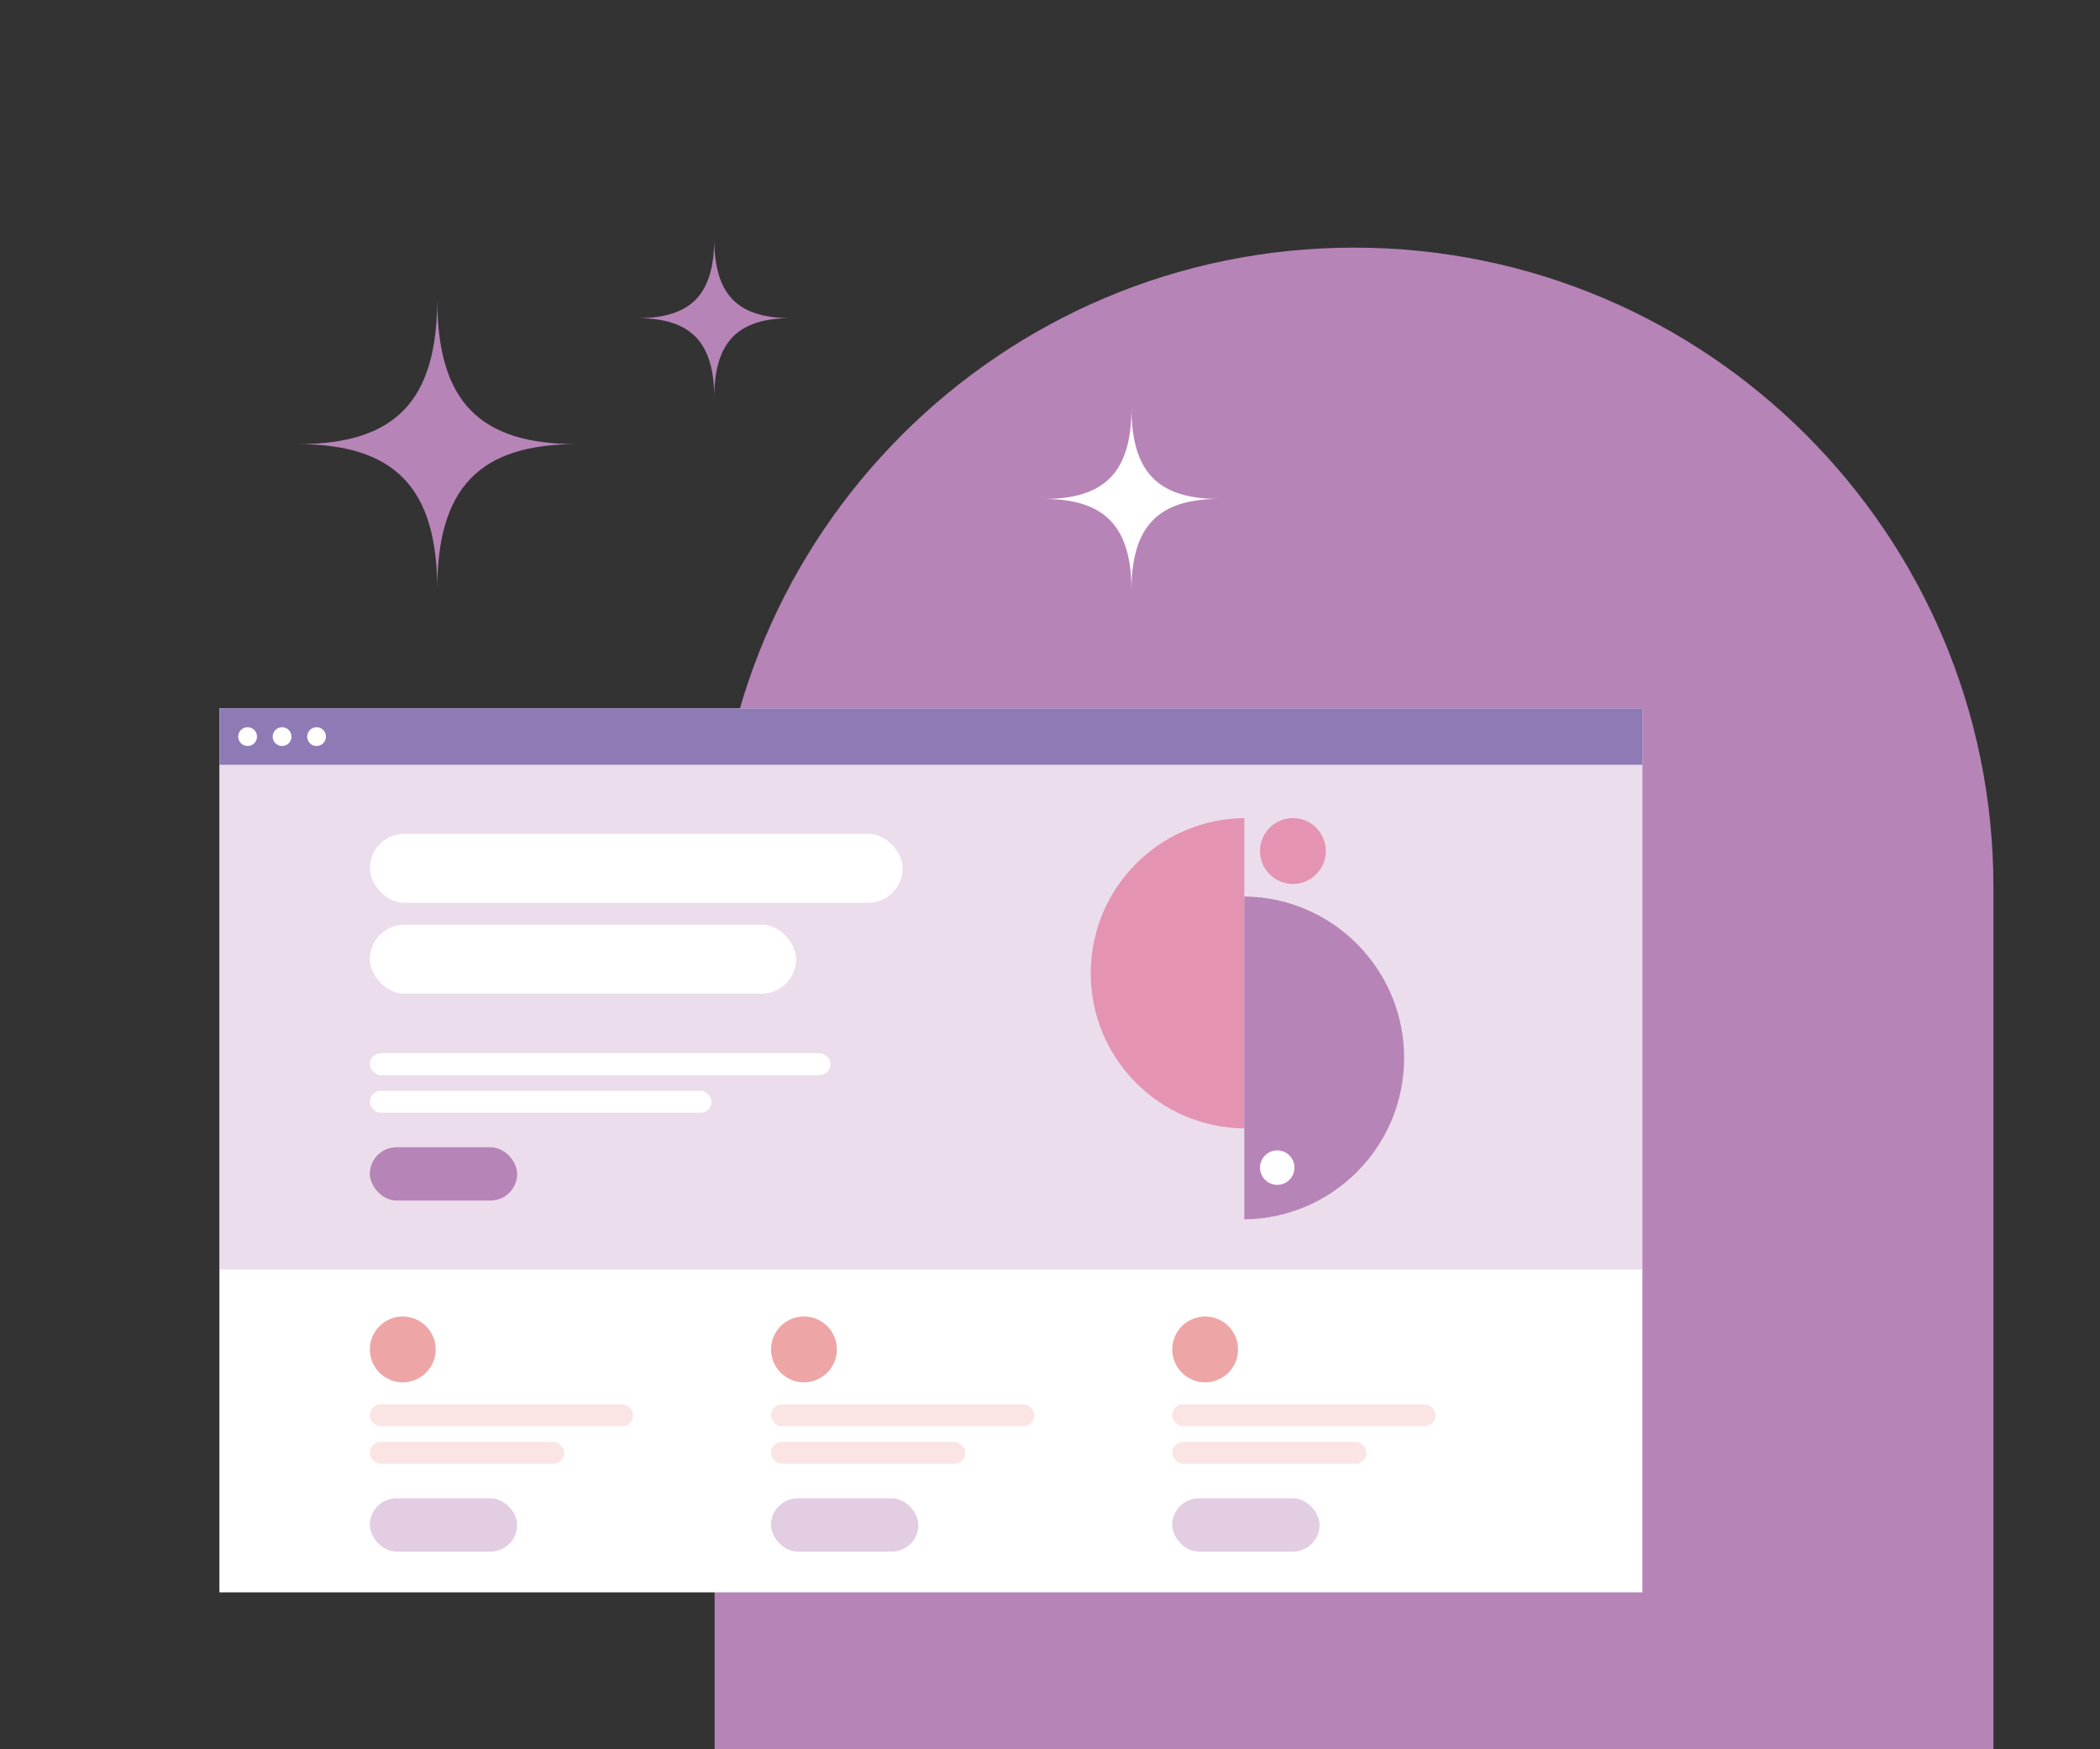<svg width="670" height="558" viewBox="0 0 670 558" fill="none" xmlns="http://www.w3.org/2000/svg">
<rect x="0" y="0" width="670" height="558" fill="#333333" stroke="none"/>
<path d="M228 283C228 170.334 319.334 79 432 79V79C544.666 79 636 170.334 636 283V558H228V283Z" fill="#B784B7"/>
<path d="M95 141.692C125.992 141.692 139.5 128.103 139.5 95.314C139.5 128.103 152.914 141.692 184 141.692C152.914 141.692 139.5 155.672 139.5 188.07C139.5 155.672 125.992 141.692 95 141.692Z" fill="#B784B7"/>
<path d="M203.381 101.5C220.444 101.5 227.881 94.028 227.881 76C227.881 94.028 235.266 101.5 252.381 101.5C235.266 101.5 227.881 109.187 227.881 127C227.881 109.187 220.444 101.5 203.381 101.5Z" fill="#B784B7"/>
<path d="M333 159.181C352.5 159.181 361 150.631 361 130C361 150.631 369.44 159.181 389 159.181C369.44 159.181 361 167.978 361 188.363C361 167.978 352.5 159.181 333 159.181Z" fill="white"/>
<g clip-path="url(#clip0_175_419)">
<rect width="454" height="282" transform="translate(70 226)" fill="white"/>
<rect x="70" y="226" width="454" height="18" fill="#8E7AB5"/>
<circle cx="79" cy="235" r="3" fill="white"/>
<circle cx="90" cy="235" r="3" fill="white"/>
<circle cx="101" cy="235" r="3" fill="white"/>
<rect x="69" y="244" width="455" height="161" fill="#B784B7" fill-opacity="0.27"/>
<rect x="118" y="266" width="170" height="22" rx="11" fill="white"/>
<rect x="118" y="295" width="136" height="22" rx="11" fill="white"/>
<rect x="118" y="336" width="147" height="7" rx="3.5" fill="white"/>
<rect x="118" y="348" width="109" height="7" rx="3.5" fill="white"/>
<rect x="118" y="366" width="47" height="17" rx="8.5" fill="#B784B7"/>
<path fill-rule="evenodd" clip-rule="evenodd" d="M397 261.002C369.892 261.271 348 283.329 348 310.5C348 337.671 369.892 359.729 397 359.998V261.002Z" fill="#E493B3"/>
<path fill-rule="evenodd" clip-rule="evenodd" d="M397 286C425.205 286.279 447.982 309.23 447.982 337.5C447.982 365.77 425.205 388.721 397 389V286Z" fill="#B784B7"/>
<circle cx="412.5" cy="271.5" r="10.5" fill="#E493B3"/>
<circle cx="407.5" cy="372.5" r="5.5" fill="white"/>
<circle cx="128.5" cy="430.5" r="10.5" fill="#EEA5A6"/>
<rect x="118" y="448" width="84" height="7" rx="3.5" fill="#EEA5A6" fill-opacity="0.3"/>
<rect x="118" y="460" width="62" height="7" rx="3.5" fill="#EEA5A6" fill-opacity="0.3"/>
<rect x="118" y="478" width="47" height="17" rx="8.5" fill="#B784B7" fill-opacity="0.41"/>
<circle cx="256.5" cy="430.5" r="10.5" fill="#EEA5A6"/>
<rect x="246" y="448" width="84" height="7" rx="3.5" fill="#EEA5A6" fill-opacity="0.3"/>
<rect x="246" y="460" width="62" height="7" rx="3.5" fill="#EEA5A6" fill-opacity="0.3"/>
<rect x="246" y="478" width="47" height="17" rx="8.5" fill="#B784B7" fill-opacity="0.41"/>
<circle cx="384.5" cy="430.5" r="10.5" fill="#EEA5A6"/>
<rect x="374" y="448" width="84" height="7" rx="3.5" fill="#EEA5A6" fill-opacity="0.3"/>
<rect x="374" y="460" width="62" height="7" rx="3.5" fill="#EEA5A6" fill-opacity="0.3"/>
<rect x="374" y="478" width="47" height="17" rx="8.5" fill="#B784B7" fill-opacity="0.41"/>
</g>
<defs>
<clipPath id="clip0_175_419">
<rect width="454" height="282" fill="white" transform="translate(70 226)"/>
</clipPath>
</defs>
</svg>
